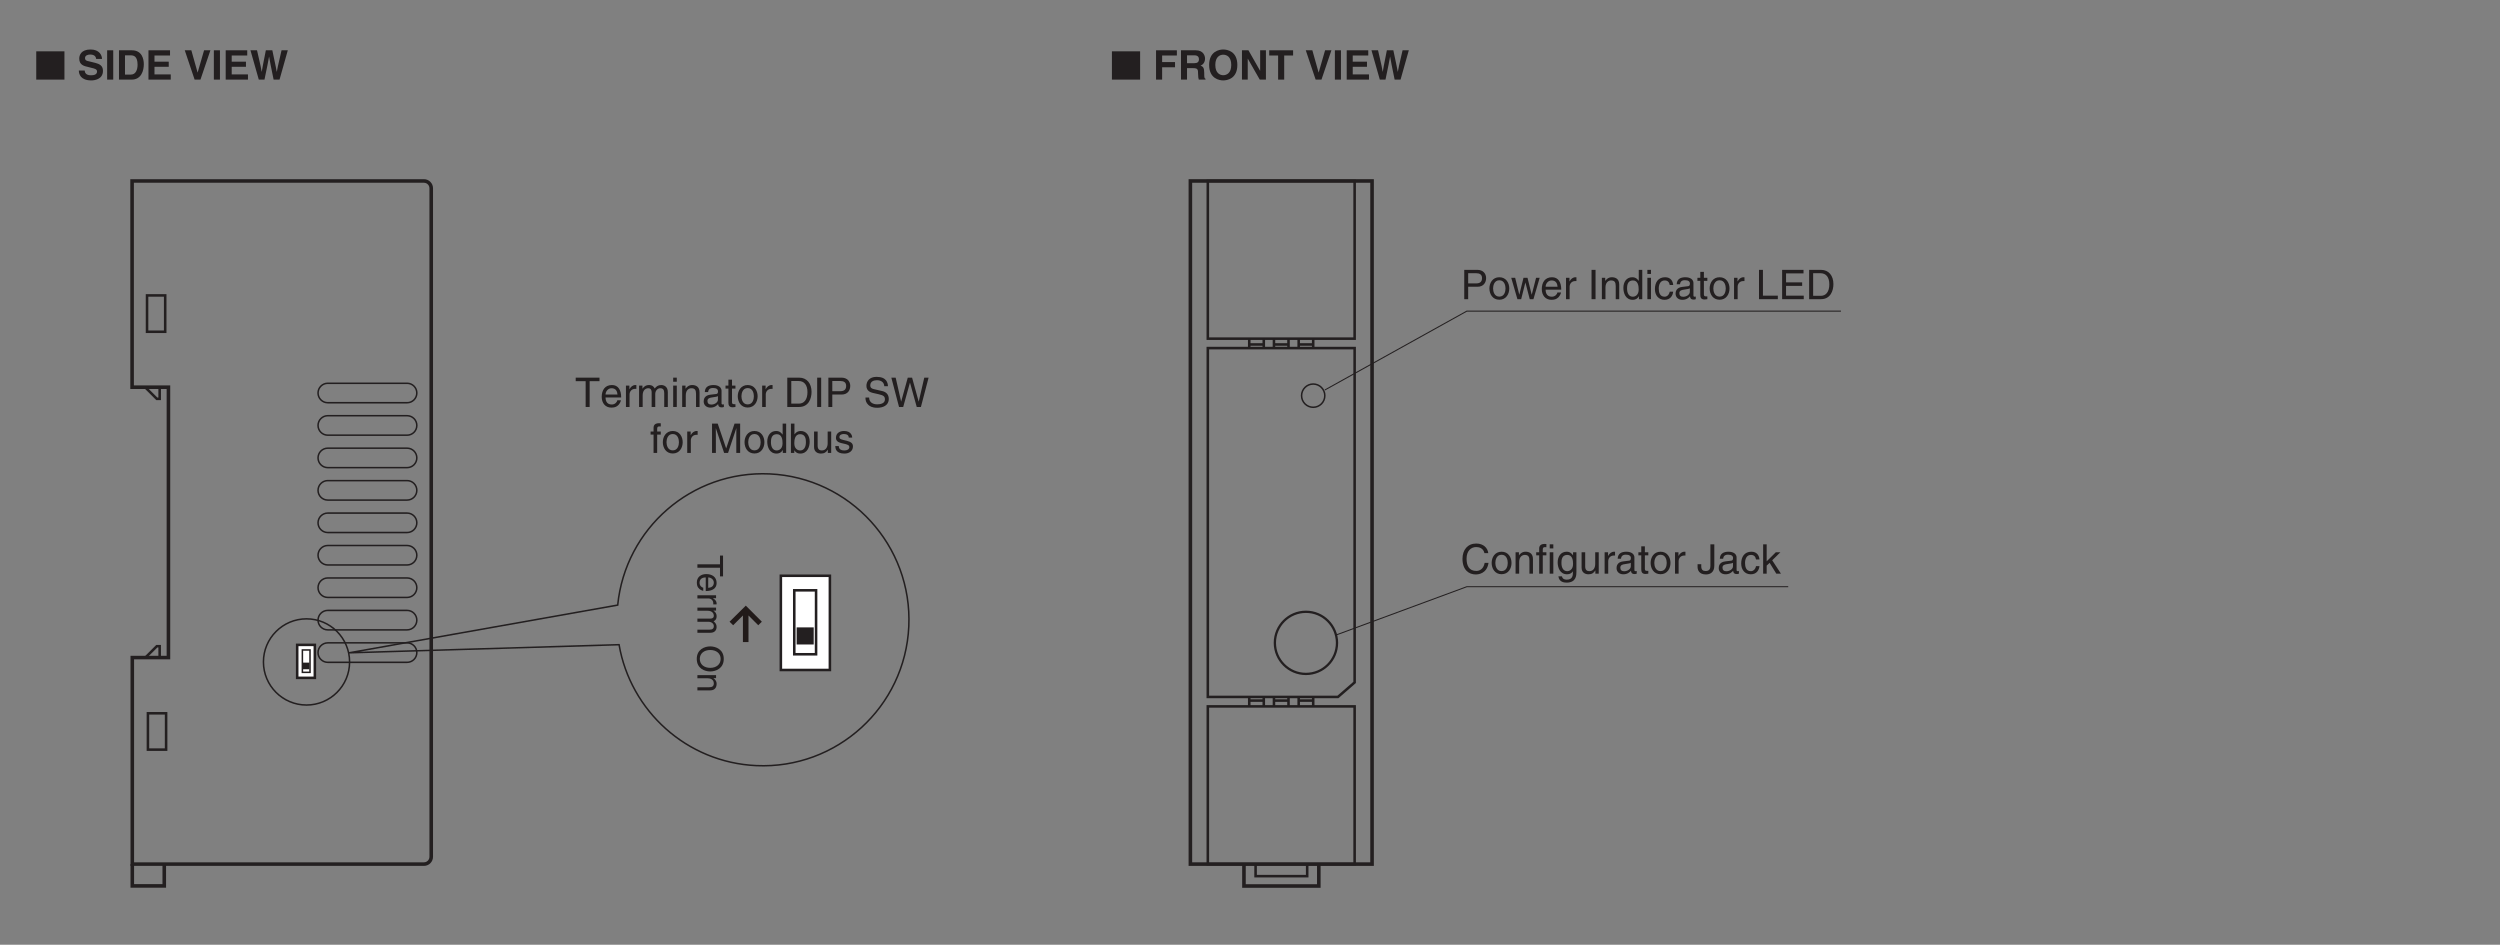 <?xml version="1.0" encoding="UTF-8"?>
<svg xmlns="http://www.w3.org/2000/svg" xmlns:xlink="http://www.w3.org/1999/xlink" width="487.56pt" height="184.25pt" viewBox="0 0 487.56 184.25" version="1.2">
<rect x="0" y="0" width="487.56" height="184.25" fill="#808080" stroke="none"/>
<defs>
<g>
<symbol overflow="visible" id="glyph0-0">
<path style="stroke:none;" d="M 0 0 L 3.984 0 L 3.984 -5.578 L 0 -5.578 Z M 1.984 -3.141 L 0.641 -5.172 L 3.344 -5.172 Z M 2.234 -2.781 L 3.578 -4.828 L 3.578 -0.75 Z M 0.641 -0.391 L 1.984 -2.438 L 3.344 -0.391 Z M 0.391 -4.828 L 1.75 -2.781 L 0.391 -0.75 Z M 0.391 -4.828 "/>
</symbol>
<symbol overflow="visible" id="glyph0-1">
<path style="stroke:none;" d="M 5.781 0 L 5.781 -5.516 L 0.281 -5.516 L 0.281 0 Z M 5.781 0 "/>
</symbol>
<symbol overflow="visible" id="glyph1-0">
<path style="stroke:none;" d="M 0 0 L 3.984 0 L 3.984 -5.578 L 0 -5.578 Z M 1.984 -3.141 L 0.641 -5.172 L 3.344 -5.172 Z M 2.234 -2.781 L 3.578 -4.828 L 3.578 -0.75 Z M 0.641 -0.391 L 1.984 -2.438 L 3.344 -0.391 Z M 0.391 -4.828 L 1.75 -2.781 L 0.391 -0.75 Z M 0.391 -4.828 "/>
</symbol>
<symbol overflow="visible" id="glyph1-1">
<path style="stroke:none;" d=""/>
</symbol>
<symbol overflow="visible" id="glyph1-2">
<path style="stroke:none;" d="M 1.797 -2.406 L 4.312 -2.406 L 4.312 -3.422 L 1.797 -3.422 L 1.797 -4.703 L 4.672 -4.703 L 4.672 -5.719 L 0.609 -5.719 L 0.609 0 L 1.797 0 Z M 1.797 -2.406 "/>
</symbol>
<symbol overflow="visible" id="glyph1-3">
<path style="stroke:none;" d="M 0.609 0 L 1.781 0 L 1.781 -2.234 L 3.016 -2.234 C 3.891 -2.234 3.938 -1.938 3.938 -1.156 C 3.938 -0.562 4 -0.266 4.078 0 L 5.391 0 L 5.391 -0.156 C 5.141 -0.25 5.141 -0.453 5.141 -1.297 C 5.141 -2.359 4.891 -2.531 4.422 -2.734 C 4.984 -2.938 5.297 -3.469 5.297 -4.109 C 5.297 -4.594 5.016 -5.719 3.5 -5.719 L 0.609 -5.719 Z M 1.781 -3.203 L 1.781 -4.734 L 3.266 -4.734 C 3.969 -4.734 4.109 -4.281 4.109 -3.984 C 4.109 -3.422 3.797 -3.203 3.172 -3.203 Z M 1.781 -3.203 "/>
</symbol>
<symbol overflow="visible" id="glyph1-4">
<path style="stroke:none;" d="M 0.344 -2.859 C 0.344 -0.172 2.344 0.156 3.094 0.156 C 3.859 0.156 5.844 -0.172 5.844 -2.859 C 5.844 -5.547 3.859 -5.875 3.094 -5.875 C 2.344 -5.875 0.344 -5.547 0.344 -2.859 Z M 1.547 -2.859 C 1.547 -4.469 2.453 -4.859 3.094 -4.859 C 3.75 -4.859 4.656 -4.469 4.656 -2.859 C 4.656 -1.266 3.75 -0.859 3.094 -0.859 C 2.453 -0.859 1.547 -1.266 1.547 -2.859 Z M 1.547 -2.859 "/>
</symbol>
<symbol overflow="visible" id="glyph1-5">
<path style="stroke:none;" d="M 4.094 -1.734 L 4.078 -1.734 L 1.812 -5.719 L 0.547 -5.719 L 0.547 0 L 1.672 0 L 1.672 -4.078 L 1.688 -4.078 L 4.016 0 L 5.219 0 L 5.219 -5.719 L 4.094 -5.719 Z M 4.094 -1.734 "/>
</symbol>
<symbol overflow="visible" id="glyph1-6">
<path style="stroke:none;" d="M 3.031 -4.703 L 4.766 -4.703 L 4.766 -5.719 L 0.109 -5.719 L 0.109 -4.703 L 1.844 -4.703 L 1.844 0 L 3.031 0 Z M 3.031 -4.703 "/>
</symbol>
<symbol overflow="visible" id="glyph1-7">
<path style="stroke:none;" d="M 2.672 -1.391 L 2.656 -1.391 L 1.438 -5.719 L 0.156 -5.719 L 2.078 0 L 3.219 0 L 5.156 -5.719 L 3.922 -5.719 Z M 2.672 -1.391 "/>
</symbol>
<symbol overflow="visible" id="glyph1-8">
<path style="stroke:none;" d="M 1.703 -5.719 L 0.516 -5.719 L 0.516 0 L 1.703 0 Z M 1.703 -5.719 "/>
</symbol>
<symbol overflow="visible" id="glyph1-9">
<path style="stroke:none;" d="M 4.812 -5.719 L 0.609 -5.719 L 0.609 0 L 4.953 0 L 4.953 -1.016 L 1.781 -1.016 L 1.781 -2.5 L 4.562 -2.5 L 4.562 -3.5 L 1.781 -3.5 L 1.781 -4.703 L 4.812 -4.703 Z M 4.812 -5.719 "/>
</symbol>
<symbol overflow="visible" id="glyph1-10">
<path style="stroke:none;" d="M 1.75 0 L 2.859 0 C 3.469 -2.953 3.562 -3.359 3.75 -4.469 L 3.766 -4.469 C 3.953 -3.359 4.062 -2.812 4.641 0 L 5.797 0 L 7.406 -5.719 L 6.188 -5.719 C 5.453 -2.578 5.359 -2.078 5.266 -1.531 L 5.25 -1.531 C 5.109 -2.281 5.062 -2.578 4.391 -5.719 L 3.125 -5.719 C 2.516 -2.719 2.438 -2.141 2.328 -1.531 L 2.312 -1.531 C 2.203 -2.188 2.141 -2.594 1.406 -5.719 L 0.125 -5.719 Z M 1.75 0 "/>
</symbol>
<symbol overflow="visible" id="glyph1-11">
<path style="stroke:none;" d="M 0.312 -1.766 C 0.312 -1.047 0.672 0.156 2.75 0.156 C 3.266 0.156 5.016 0 5.016 -1.719 C 5.016 -2.75 4.297 -3.062 3.516 -3.266 L 2.125 -3.609 C 1.875 -3.656 1.516 -3.75 1.516 -4.203 C 1.516 -4.719 2.062 -4.891 2.516 -4.891 C 3.547 -4.891 3.656 -4.281 3.688 -4.031 L 4.828 -4.031 C 4.828 -4.719 4.344 -5.875 2.594 -5.875 C 0.734 -5.875 0.391 -4.75 0.391 -4.109 C 0.391 -2.859 1.297 -2.641 2.219 -2.438 L 2.828 -2.281 C 3.438 -2.141 3.859 -2.031 3.859 -1.578 C 3.859 -0.969 3.234 -0.844 2.672 -0.844 C 1.625 -0.844 1.469 -1.438 1.453 -1.766 Z M 0.312 -1.766 "/>
</symbol>
<symbol overflow="visible" id="glyph1-12">
<path style="stroke:none;" d="M 0.609 0 L 3.078 0 C 4.969 0 5.453 -1.766 5.453 -3 C 5.453 -4.078 5.062 -5.719 3.125 -5.719 L 0.609 -5.719 Z M 1.781 -4.734 L 2.922 -4.734 C 3.438 -4.734 4.234 -4.594 4.234 -2.906 C 4.234 -1.969 3.906 -0.984 2.938 -0.984 L 1.781 -0.984 Z M 1.781 -4.734 "/>
</symbol>
<symbol overflow="visible" id="glyph2-0">
<path style="stroke:none;" d="M 0 0 L 3.984 0 L 3.984 -5.578 L 0 -5.578 Z M 1.984 -3.141 L 0.641 -5.172 L 3.344 -5.172 Z M 2.234 -2.781 L 3.578 -4.828 L 3.578 -0.75 Z M 0.641 -0.391 L 1.984 -2.438 L 3.344 -0.391 Z M 0.391 -4.828 L 1.75 -2.781 L 0.391 -0.75 Z M 0.391 -4.828 "/>
</symbol>
<symbol overflow="visible" id="glyph2-1">
<path style="stroke:none;" d="M 0.109 -5.031 L 2.047 -5.031 L 2.047 0 L 2.828 0 L 2.828 -5.031 L 4.75 -5.031 L 4.75 -5.719 L 0.109 -5.719 Z M 0.109 -5.031 "/>
</symbol>
<symbol overflow="visible" id="glyph2-2">
<path style="stroke:none;" d="M 3.359 -1.312 C 3.328 -1 2.938 -0.484 2.281 -0.484 C 1.469 -0.484 1.062 -0.984 1.062 -1.859 L 4.109 -1.859 C 4.109 -3.328 3.516 -4.281 2.312 -4.281 C 0.938 -4.281 0.312 -3.266 0.312 -1.969 C 0.312 -0.766 1.016 0.125 2.188 0.125 C 2.859 0.125 3.125 -0.047 3.312 -0.172 C 3.844 -0.516 4.031 -1.109 4.062 -1.312 Z M 1.062 -2.422 C 1.062 -3.062 1.578 -3.656 2.219 -3.656 C 3.078 -3.656 3.344 -3.062 3.391 -2.422 Z M 1.062 -2.422 "/>
</symbol>
<symbol overflow="visible" id="glyph2-3">
<path style="stroke:none;" d="M 1.312 -2.422 C 1.312 -3.031 1.734 -3.531 2.375 -3.531 L 2.641 -3.531 L 2.641 -4.266 C 2.594 -4.281 2.547 -4.281 2.469 -4.281 C 1.938 -4.281 1.562 -3.953 1.297 -3.469 L 1.281 -3.469 L 1.281 -4.172 L 0.609 -4.172 L 0.609 0 L 1.312 0 Z M 1.312 -2.422 "/>
</symbol>
<symbol overflow="visible" id="glyph2-4">
<path style="stroke:none;" d="M 0.516 0 L 1.219 0 L 1.219 -2.266 C 1.219 -3.406 1.922 -3.656 2.312 -3.656 C 2.844 -3.656 2.969 -3.234 2.969 -2.891 L 2.969 0 L 3.672 0 L 3.672 -2.547 C 3.672 -3.094 4.062 -3.656 4.656 -3.656 C 5.25 -3.656 5.422 -3.266 5.422 -2.688 L 5.422 0 L 6.125 0 L 6.125 -2.891 C 6.125 -4.062 5.281 -4.281 4.844 -4.281 C 4.188 -4.281 3.906 -4 3.562 -3.609 C 3.438 -3.828 3.203 -4.281 2.453 -4.281 C 1.703 -4.281 1.344 -3.797 1.188 -3.578 L 1.172 -3.578 L 1.172 -4.172 L 0.516 -4.172 Z M 0.516 0 "/>
</symbol>
<symbol overflow="visible" id="glyph2-5">
<path style="stroke:none;" d="M 1.234 -4.172 L 0.531 -4.172 L 0.531 0 L 1.234 0 Z M 1.234 -4.922 L 1.234 -5.719 L 0.531 -5.719 L 0.531 -4.922 Z M 1.234 -4.922 "/>
</symbol>
<symbol overflow="visible" id="glyph2-6">
<path style="stroke:none;" d="M 3.906 -2.844 C 3.906 -4.031 3.094 -4.281 2.453 -4.281 C 1.734 -4.281 1.344 -3.797 1.188 -3.578 L 1.172 -3.578 L 1.172 -4.172 L 0.516 -4.172 L 0.516 0 L 1.219 0 L 1.219 -2.266 C 1.219 -3.406 1.922 -3.656 2.312 -3.656 C 3 -3.656 3.219 -3.297 3.219 -2.562 L 3.219 0 L 3.906 0 Z M 3.906 -2.844 "/>
</symbol>
<symbol overflow="visible" id="glyph2-7">
<path style="stroke:none;" d="M 1.141 -2.906 C 1.188 -3.219 1.297 -3.703 2.094 -3.703 C 2.75 -3.703 3.078 -3.469 3.078 -3.031 C 3.078 -2.609 2.875 -2.547 2.703 -2.531 L 1.547 -2.391 C 0.391 -2.25 0.281 -1.438 0.281 -1.078 C 0.281 -0.359 0.828 0.125 1.594 0.125 C 2.406 0.125 2.828 -0.266 3.094 -0.562 C 3.125 -0.234 3.219 0.078 3.844 0.078 C 4 0.078 4.109 0.031 4.219 0 L 4.219 -0.516 C 4.141 -0.5 4.062 -0.484 4 -0.484 C 3.844 -0.484 3.766 -0.547 3.766 -0.719 L 3.766 -3.125 C 3.766 -4.188 2.547 -4.281 2.219 -4.281 C 1.188 -4.281 0.531 -3.891 0.5 -2.906 Z M 3.062 -1.438 C 3.062 -0.891 2.422 -0.469 1.766 -0.469 C 1.25 -0.469 1.016 -0.734 1.016 -1.188 C 1.016 -1.719 1.562 -1.812 1.906 -1.859 C 2.766 -1.969 2.953 -2.047 3.062 -2.125 Z M 3.062 -1.438 "/>
</symbol>
<symbol overflow="visible" id="glyph2-8">
<path style="stroke:none;" d="M 2.047 -3.578 L 2.047 -4.172 L 1.375 -4.172 L 1.375 -5.328 L 0.672 -5.328 L 0.672 -4.172 L 0.109 -4.172 L 0.109 -3.578 L 0.672 -3.578 L 0.672 -0.844 C 0.672 -0.328 0.828 0.062 1.516 0.062 C 1.594 0.062 1.797 0.031 2.047 0 L 2.047 -0.547 L 1.797 -0.547 C 1.656 -0.547 1.375 -0.547 1.375 -0.875 L 1.375 -3.578 Z M 2.047 -3.578 "/>
</symbol>
<symbol overflow="visible" id="glyph2-9">
<path style="stroke:none;" d="M 0.281 -2.094 C 0.281 -1.016 0.891 0.109 2.219 0.109 C 3.547 0.109 4.156 -1.016 4.156 -2.094 C 4.156 -3.156 3.547 -4.281 2.219 -4.281 C 0.891 -4.281 0.281 -3.156 0.281 -2.094 Z M 1 -2.094 C 1 -2.641 1.219 -3.688 2.219 -3.688 C 3.219 -3.688 3.422 -2.641 3.422 -2.094 C 3.422 -1.531 3.219 -0.5 2.219 -0.5 C 1.219 -0.5 1 -1.531 1 -2.094 Z M 1 -2.094 "/>
</symbol>
<symbol overflow="visible" id="glyph2-10">
<path style="stroke:none;" d=""/>
</symbol>
<symbol overflow="visible" id="glyph2-11">
<path style="stroke:none;" d="M 0.641 0 L 2.938 0 C 4.812 0 5.375 -1.656 5.375 -2.938 C 5.375 -4.594 4.453 -5.719 2.969 -5.719 L 0.641 -5.719 Z M 1.422 -5.062 L 2.859 -5.062 C 3.906 -5.062 4.578 -4.328 4.578 -2.891 C 4.578 -1.453 3.922 -0.656 2.922 -0.656 L 1.422 -0.656 Z M 1.422 -5.062 "/>
</symbol>
<symbol overflow="visible" id="glyph2-12">
<path style="stroke:none;" d="M 1.5 -5.719 L 0.719 -5.719 L 0.719 0 L 1.5 0 Z M 1.5 -5.719 "/>
</symbol>
<symbol overflow="visible" id="glyph2-13">
<path style="stroke:none;" d="M 1.453 -5.062 L 3.031 -5.062 C 3.672 -5.062 4.156 -4.828 4.156 -4.109 C 4.156 -3.328 3.688 -3.078 3 -3.078 L 1.453 -3.078 Z M 1.453 -2.422 L 3.266 -2.422 C 4.5 -2.422 4.953 -3.312 4.953 -4.109 C 4.953 -5.031 4.312 -5.719 3.266 -5.719 L 0.688 -5.719 L 0.688 0 L 1.453 0 Z M 1.453 -2.422 "/>
</symbol>
<symbol overflow="visible" id="glyph2-14">
<path style="stroke:none;" d="M 4.781 -4.047 C 4.75 -4.672 4.547 -5.875 2.547 -5.875 C 1.156 -5.875 0.578 -5 0.578 -4.109 C 0.578 -3.109 1.422 -2.844 1.797 -2.75 L 2.969 -2.484 C 3.906 -2.266 4.188 -2.078 4.188 -1.469 C 4.188 -0.656 3.25 -0.516 2.688 -0.516 C 1.953 -0.516 1.109 -0.812 1.109 -1.844 L 0.391 -1.844 C 0.391 -1.312 0.484 -0.844 0.969 -0.391 C 1.234 -0.172 1.641 0.156 2.703 0.156 C 3.688 0.156 4.938 -0.219 4.938 -1.578 C 4.938 -2.484 4.375 -2.938 3.641 -3.109 L 2.016 -3.484 C 1.672 -3.562 1.328 -3.719 1.328 -4.203 C 1.328 -5.078 2.156 -5.219 2.641 -5.219 C 3.281 -5.219 4.016 -4.938 4.062 -4.047 Z M 4.781 -4.047 "/>
</symbol>
<symbol overflow="visible" id="glyph2-15">
<path style="stroke:none;" d="M 3.75 -4.734 L 3.766 -4.734 L 5.078 0 L 5.891 0 L 7.391 -5.719 L 6.547 -5.719 L 5.469 -1.062 L 5.453 -1.062 L 4.172 -5.719 L 3.328 -5.719 L 2.047 -1.062 L 2.031 -1.062 L 0.969 -5.719 L 0.125 -5.719 L 1.625 0 L 2.438 0 Z M 3.75 -4.734 "/>
</symbol>
<symbol overflow="visible" id="glyph2-16">
<path style="stroke:none;" d="M 2.094 -3.578 L 2.094 -4.172 L 1.391 -4.172 L 1.391 -4.688 C 1.391 -5.016 1.5 -5.172 1.797 -5.172 C 1.891 -5.172 2 -5.156 2.094 -5.156 L 2.094 -5.781 C 1.969 -5.797 1.875 -5.797 1.766 -5.797 C 1.078 -5.797 0.688 -5.516 0.688 -4.891 L 0.688 -4.172 L 0.109 -4.172 L 0.109 -3.578 L 0.688 -3.578 L 0.688 0 L 1.391 0 L 1.391 -3.578 Z M 2.094 -3.578 "/>
</symbol>
<symbol overflow="visible" id="glyph2-17">
<path style="stroke:none;" d="M 6.062 0 L 6.062 -5.719 L 4.969 -5.719 L 3.344 -0.891 L 3.328 -0.891 L 1.688 -5.719 L 0.578 -5.719 L 0.578 0 L 1.328 0 L 1.328 -3.375 C 1.328 -3.547 1.312 -4.266 1.312 -4.797 L 1.328 -4.797 L 2.938 0 L 3.703 0 L 5.312 -4.812 L 5.328 -4.812 C 5.328 -4.266 5.312 -3.547 5.312 -3.375 L 5.312 0 Z M 6.062 0 "/>
</symbol>
<symbol overflow="visible" id="glyph2-18">
<path style="stroke:none;" d="M 3.969 -5.719 L 3.281 -5.719 L 3.281 -3.641 L 3.266 -3.578 C 3.094 -3.812 2.766 -4.281 2.016 -4.281 C 0.906 -4.281 0.281 -3.375 0.281 -2.203 C 0.281 -1.219 0.688 0.125 2.109 0.125 C 2.516 0.125 3 -0.016 3.297 -0.578 L 3.312 -0.578 L 3.312 0 L 3.969 0 Z M 1 -2.094 C 1 -2.625 1.062 -3.656 2.141 -3.656 C 3.156 -3.656 3.266 -2.562 3.266 -1.891 C 3.266 -0.781 2.578 -0.484 2.125 -0.484 C 1.359 -0.484 1 -1.172 1 -2.094 Z M 1 -2.094 "/>
</symbol>
<symbol overflow="visible" id="glyph2-19">
<path style="stroke:none;" d="M 1.125 0 L 1.125 -0.516 L 1.141 -0.516 C 1.281 -0.281 1.578 0.125 2.281 0.125 C 3.703 0.125 4.125 -1.219 4.125 -2.203 C 4.125 -3.375 3.484 -4.281 2.375 -4.281 C 1.891 -4.281 1.484 -4.078 1.172 -3.641 L 1.156 -3.641 L 1.156 -5.719 L 0.469 -5.719 L 0.469 0 Z M 3.391 -2.094 C 3.391 -1.172 3.031 -0.484 2.266 -0.484 C 1.828 -0.484 1.125 -0.781 1.125 -1.891 C 1.125 -2.562 1.25 -3.656 2.25 -3.656 C 3.344 -3.656 3.391 -2.625 3.391 -2.094 Z M 3.391 -2.094 "/>
</symbol>
<symbol overflow="visible" id="glyph2-20">
<path style="stroke:none;" d="M 3.891 0 L 3.891 -4.172 L 3.203 -4.172 L 3.203 -1.875 C 3.203 -1.266 2.938 -0.484 2.047 -0.484 C 1.594 -0.484 1.25 -0.719 1.25 -1.406 L 1.25 -4.172 L 0.547 -4.172 L 0.547 -1.172 C 0.547 -0.172 1.281 0.125 1.891 0.125 C 2.562 0.125 2.922 -0.141 3.219 -0.625 L 3.234 -0.609 L 3.234 0 Z M 3.891 0 "/>
</symbol>
<symbol overflow="visible" id="glyph2-21">
<path style="stroke:none;" d="M 3.562 -2.984 C 3.562 -3.188 3.453 -4.281 1.969 -4.281 C 1.141 -4.281 0.391 -3.875 0.391 -2.953 C 0.391 -2.375 0.766 -2.094 1.359 -1.938 L 2.172 -1.75 C 2.766 -1.594 3 -1.484 3 -1.141 C 3 -0.688 2.547 -0.484 2.047 -0.484 C 1.047 -0.484 0.953 -1.016 0.938 -1.344 L 0.25 -1.344 C 0.281 -0.844 0.391 0.125 2.047 0.125 C 2.984 0.125 3.703 -0.391 3.703 -1.266 C 3.703 -1.828 3.391 -2.141 2.531 -2.359 L 1.828 -2.531 C 1.281 -2.672 1.062 -2.75 1.062 -3.094 C 1.062 -3.609 1.688 -3.688 1.891 -3.688 C 2.781 -3.688 2.875 -3.25 2.891 -2.984 Z M 3.562 -2.984 "/>
</symbol>
<symbol overflow="visible" id="glyph2-22">
<path style="stroke:none;" d="M 2.859 -3.234 L 2.875 -3.234 L 3.719 0 L 4.438 0 L 5.656 -4.172 L 4.953 -4.172 L 4.109 -0.891 L 4.094 -0.891 L 3.281 -4.172 L 2.5 -4.172 L 1.688 -0.891 L 1.672 -0.891 L 0.875 -4.172 L 0.109 -4.172 L 1.312 0 L 2.047 0 Z M 2.859 -3.234 "/>
</symbol>
<symbol overflow="visible" id="glyph2-23">
<path style="stroke:none;" d="M 3.797 -2.766 C 3.75 -3.484 3.328 -4.281 2.234 -4.281 C 0.859 -4.281 0.234 -3.266 0.234 -1.969 C 0.234 -0.766 0.938 0.125 2.109 0.125 C 3.328 0.125 3.734 -0.812 3.797 -1.469 L 3.125 -1.469 C 3 -0.844 2.594 -0.484 2.125 -0.484 C 1.156 -0.484 0.984 -1.375 0.984 -2.094 C 0.984 -2.828 1.266 -3.656 2.141 -3.656 C 2.719 -3.656 3.031 -3.328 3.125 -2.766 Z M 3.797 -2.766 "/>
</symbol>
<symbol overflow="visible" id="glyph2-24">
<path style="stroke:none;" d="M 1.375 -5.719 L 0.609 -5.719 L 0.609 0 L 4.281 0 L 4.281 -0.688 L 1.375 -0.688 Z M 1.375 -5.719 "/>
</symbol>
<symbol overflow="visible" id="glyph2-25">
<path style="stroke:none;" d="M 4.906 -0.688 L 1.453 -0.688 L 1.453 -2.594 L 4.594 -2.594 L 4.594 -3.281 L 1.453 -3.281 L 1.453 -5.031 L 4.859 -5.031 L 4.859 -5.719 L 0.688 -5.719 L 0.688 0 L 4.906 0 Z M 4.906 -0.688 "/>
</symbol>
<symbol overflow="visible" id="glyph2-26">
<path style="stroke:none;" d="M 5.375 -4 C 5.266 -4.953 4.5 -5.875 3.016 -5.875 C 1.359 -5.875 0.344 -4.656 0.344 -2.891 C 0.344 -0.688 1.625 0.156 2.922 0.156 C 3.359 0.156 5.109 0.062 5.422 -2.109 L 4.672 -2.109 C 4.422 -0.766 3.547 -0.531 3.047 -0.531 C 1.625 -0.531 1.141 -1.562 1.141 -2.922 C 1.141 -4.422 1.984 -5.188 3.016 -5.188 C 3.562 -5.188 4.406 -5 4.625 -4 Z M 5.375 -4 "/>
</symbol>
<symbol overflow="visible" id="glyph2-27">
<path style="stroke:none;" d="M 1.047 -2.094 C 1.047 -2.625 1.094 -3.656 2.188 -3.656 C 3.203 -3.656 3.312 -2.562 3.312 -1.891 C 3.312 -0.781 2.609 -0.484 2.172 -0.484 C 1.406 -0.484 1.047 -1.172 1.047 -2.094 Z M 3.969 -4.172 L 3.312 -4.172 L 3.312 -3.578 L 3.297 -3.578 C 3.125 -3.812 2.812 -4.281 2.062 -4.281 C 0.953 -4.281 0.312 -3.375 0.312 -2.203 C 0.312 -1.219 0.734 0.125 2.156 0.125 C 2.703 0.125 3.078 -0.141 3.266 -0.438 L 3.266 -0.469 L 3.281 -0.469 L 3.281 -0.297 C 3.281 0.203 3.297 1.172 2.094 1.172 C 1.922 1.172 1.281 1.172 1.141 0.516 L 0.453 0.516 C 0.578 1.625 1.547 1.75 2.047 1.75 C 3.969 1.75 3.969 0.25 3.969 -0.344 Z M 3.969 -4.172 "/>
</symbol>
<symbol overflow="visible" id="glyph2-28">
<path style="stroke:none;" d="M 0.141 -1.844 L 0.141 -1.281 C 0.141 -0.734 0.438 0.156 1.766 0.156 C 2.531 0.156 3.406 -0.203 3.406 -1.547 L 3.406 -5.719 L 2.641 -5.719 L 2.641 -1.5 C 2.641 -0.938 2.438 -0.516 1.719 -0.516 C 1.188 -0.516 0.859 -0.75 0.859 -1.438 L 0.859 -1.844 Z M 0.141 -1.844 "/>
</symbol>
<symbol overflow="visible" id="glyph2-29">
<path style="stroke:none;" d="M 2.297 -2.609 L 3.891 -4.172 L 3 -4.172 L 1.219 -2.406 L 1.219 -5.719 L 0.531 -5.719 L 0.531 0 L 1.219 0 L 1.219 -1.578 L 1.797 -2.109 L 3.094 0 L 4 0 Z M 2.297 -2.609 "/>
</symbol>
<symbol overflow="visible" id="glyph3-0">
<path style="stroke:none;" d="M 0 0 L 0 3.484 L 4.875 3.484 L 4.875 0 Z M 2.75 1.734 L 4.531 0.562 L 4.531 2.922 Z M 2.438 1.953 L 4.219 3.141 L 0.656 3.141 Z M 0.344 0.562 L 2.125 1.734 L 0.344 2.922 Z M 4.219 0.344 L 2.438 1.531 L 0.656 0.344 Z M 4.219 0.344 "/>
</symbol>
<symbol overflow="visible" id="glyph3-1">
<path style="stroke:none;" d="M 4.406 0.094 L 4.406 1.797 L 0 1.797 L 0 2.469 L 4.406 2.469 L 4.406 4.156 L 5 4.156 L 5 0.094 Z M 4.406 0.094 "/>
</symbol>
<symbol overflow="visible" id="glyph3-2">
<path style="stroke:none;" d="M 1.141 2.938 C 0.875 2.906 0.422 2.578 0.422 2 C 0.422 1.297 0.859 0.938 1.625 0.938 L 1.625 3.594 C 2.906 3.594 3.75 3.078 3.75 2.031 C 3.75 0.828 2.844 0.281 1.719 0.281 C 0.672 0.281 -0.109 0.891 -0.109 1.906 C -0.109 2.5 0.031 2.734 0.141 2.906 C 0.453 3.359 0.969 3.531 1.141 3.547 Z M 2.109 0.938 C 2.672 0.938 3.203 1.375 3.203 1.938 C 3.203 2.688 2.672 2.922 2.109 2.969 Z M 2.109 0.938 "/>
</symbol>
<symbol overflow="visible" id="glyph3-3">
<path style="stroke:none;" d="M 2.125 1.156 C 2.641 1.156 3.094 1.516 3.094 2.078 L 3.094 2.312 L 3.734 2.312 C 3.75 2.266 3.75 2.234 3.75 2.156 C 3.75 1.688 3.469 1.375 3.031 1.125 L 3.031 1.109 L 3.641 1.109 L 3.641 0.531 L 0 0.531 L 0 1.156 Z M 2.125 1.156 "/>
</symbol>
<symbol overflow="visible" id="glyph3-4">
<path style="stroke:none;" d="M 0 0.453 L 0 1.062 L 1.984 1.062 C 2.969 1.062 3.203 1.672 3.203 2.031 C 3.203 2.484 2.828 2.594 2.516 2.594 L 0 2.594 L 0 3.219 L 2.219 3.219 C 2.703 3.219 3.203 3.547 3.203 4.062 C 3.203 4.594 2.859 4.75 2.359 4.75 L 0 4.75 L 0 5.359 L 2.516 5.359 C 3.547 5.359 3.75 4.625 3.75 4.234 C 3.75 3.672 3.5 3.422 3.156 3.109 C 3.359 3.016 3.75 2.797 3.75 2.141 C 3.75 1.484 3.328 1.172 3.125 1.047 L 3.125 1.031 L 3.641 1.031 L 3.641 0.453 Z M 0 0.453 "/>
</symbol>
<symbol overflow="visible" id="glyph3-5">
<path style="stroke:none;" d=""/>
</symbol>
<symbol overflow="visible" id="glyph3-6">
<path style="stroke:none;" d="M 2.5 4.453 C 1.328 4.453 0.469 3.797 0.469 2.703 C 0.469 1.625 1.328 0.969 2.5 0.969 C 3.672 0.969 4.531 1.625 4.531 2.703 C 4.531 3.797 3.672 4.453 2.5 4.453 Z M 2.5 5.156 C 3.578 5.156 5.141 4.578 5.141 2.703 C 5.141 0.844 3.578 0.266 2.5 0.266 C 1.422 0.266 -0.125 0.844 -0.125 2.703 C -0.125 4.578 1.422 5.156 2.5 5.156 Z M 2.5 5.156 "/>
</symbol>
<symbol overflow="visible" id="glyph3-7">
<path style="stroke:none;" d="M 2.484 3.422 C 3.516 3.422 3.75 2.703 3.75 2.141 C 3.75 1.516 3.328 1.172 3.125 1.047 L 3.125 1.031 L 3.641 1.031 L 3.641 0.453 L 0 0.453 L 0 1.062 L 1.984 1.062 C 2.969 1.062 3.203 1.672 3.203 2.031 C 3.203 2.625 2.875 2.812 2.25 2.812 L 0 2.812 L 0 3.422 Z M 2.484 3.422 "/>
</symbol>
</g>
</defs>
<g id="surface1">
<path style=" stroke:none;fill-rule:nonzero;fill:rgb(13.225%,10.521%,9.966%);fill-opacity:1;" d="M 145.973 125.223 L 144.887 125.223 L 144.887 120.035 L 142.98 121.941 L 142.281 121.246 L 145.449 118.113 L 148.578 121.246 L 147.879 121.941 L 145.973 120.035 L 145.973 125.223 "/>
<path style="fill:none;stroke-width:5;stroke-linecap:butt;stroke-linejoin:miter;stroke:rgb(13.73%,12.16%,12.549%);stroke-opacity:1;stroke-miterlimit:4;" d="M 303.696 1079.877 L 303.696 1057.207 L 298.126 1057.207 L 275.378 1079.877 " transform="matrix(0.1,0,0,-0.1,0.769,183.503)"/>
<path style="fill:none;stroke-width:5;stroke-linecap:butt;stroke-linejoin:miter;stroke:rgb(13.73%,12.16%,12.549%);stroke-opacity:1;stroke-miterlimit:4;" d="M 303.696 552.112 L 303.696 574.782 L 298.126 574.782 L 275.378 552.112 " transform="matrix(0.1,0,0,-0.1,0.769,183.503)"/>
<path style="fill:none;stroke-width:5;stroke-linecap:butt;stroke-linejoin:miter;stroke:rgb(13.73%,12.16%,12.549%);stroke-opacity:1;stroke-miterlimit:4;" d="M 2634.159 504.145 L 2601.566 475.827 L 2347.842 475.827 L 2347.842 1156.124 L 2634.159 1156.124 Z M 2634.159 504.145 " transform="matrix(0.1,0,0,-0.1,0.769,183.503)"/>
<path style="fill:none;stroke-width:5;stroke-linecap:butt;stroke-linejoin:miter;stroke:rgb(13.73%,12.16%,12.549%);stroke-opacity:1;stroke-miterlimit:4;" d="M 2505.199 1174.558 L 2505.199 1156.124 " transform="matrix(0.1,0,0,-0.1,0.769,183.503)"/>
<path style="fill:none;stroke-width:5;stroke-linecap:butt;stroke-linejoin:miter;stroke:rgb(13.73%,12.16%,12.549%);stroke-opacity:1;stroke-miterlimit:4;" d="M 2525.045 1174.558 L 2525.045 1156.124 " transform="matrix(0.1,0,0,-0.1,0.769,183.503)"/>
<path style="fill:none;stroke-width:5;stroke-linecap:butt;stroke-linejoin:miter;stroke:rgb(13.73%,12.16%,12.549%);stroke-opacity:1;stroke-miterlimit:4;" d="M 2553.363 1174.558 L 2553.363 1156.124 " transform="matrix(0.1,0,0,-0.1,0.769,183.503)"/>
<path style="fill:none;stroke-width:5;stroke-linecap:butt;stroke-linejoin:miter;stroke:rgb(13.73%,12.16%,12.549%);stroke-opacity:1;stroke-miterlimit:4;" d="M 2476.842 1174.558 L 2476.842 1156.124 " transform="matrix(0.1,0,0,-0.1,0.769,183.503)"/>
<path style="fill:none;stroke-width:5;stroke-linecap:butt;stroke-linejoin:miter;stroke:rgb(13.73%,12.16%,12.549%);stroke-opacity:1;stroke-miterlimit:4;" d="M 2456.995 1174.558 L 2456.995 1156.124 " transform="matrix(0.1,0,0,-0.1,0.769,183.503)"/>
<path style="fill:none;stroke-width:5;stroke-linecap:butt;stroke-linejoin:miter;stroke:rgb(13.73%,12.16%,12.549%);stroke-opacity:1;stroke-miterlimit:4;" d="M 2428.638 1174.558 L 2428.638 1156.124 " transform="matrix(0.1,0,0,-0.1,0.769,183.503)"/>
<path style="fill:none;stroke-width:5;stroke-linecap:butt;stroke-linejoin:miter;stroke:rgb(13.73%,12.16%,12.549%);stroke-opacity:1;stroke-miterlimit:4;" d="M 2428.638 1163.223 L 2456.995 1163.223 " transform="matrix(0.1,0,0,-0.1,0.769,183.503)"/>
<path style="fill:none;stroke-width:5;stroke-linecap:butt;stroke-linejoin:miter;stroke:rgb(13.73%,12.16%,12.549%);stroke-opacity:1;stroke-miterlimit:4;" d="M 2476.842 1163.223 L 2505.199 1163.223 " transform="matrix(0.1,0,0,-0.1,0.769,183.503)"/>
<path style="fill:none;stroke-width:5;stroke-linecap:butt;stroke-linejoin:miter;stroke:rgb(13.73%,12.16%,12.549%);stroke-opacity:1;stroke-miterlimit:4;" d="M 2525.045 1163.223 L 2553.363 1163.223 " transform="matrix(0.1,0,0,-0.1,0.769,183.503)"/>
<path style="fill:none;stroke-width:5;stroke-linecap:butt;stroke-linejoin:miter;stroke:rgb(13.73%,12.16%,12.549%);stroke-opacity:1;stroke-miterlimit:4;" d="M 2505.199 457.393 L 2505.199 475.827 " transform="matrix(0.1,0,0,-0.1,0.769,183.503)"/>
<path style="fill:none;stroke-width:5;stroke-linecap:butt;stroke-linejoin:miter;stroke:rgb(13.73%,12.16%,12.549%);stroke-opacity:1;stroke-miterlimit:4;" d="M 2525.045 457.393 L 2525.045 475.827 " transform="matrix(0.1,0,0,-0.1,0.769,183.503)"/>
<path style="fill:none;stroke-width:5;stroke-linecap:butt;stroke-linejoin:miter;stroke:rgb(13.73%,12.16%,12.549%);stroke-opacity:1;stroke-miterlimit:4;" d="M 2553.363 457.393 L 2553.363 475.827 " transform="matrix(0.1,0,0,-0.1,0.769,183.503)"/>
<path style="fill:none;stroke-width:5;stroke-linecap:butt;stroke-linejoin:miter;stroke:rgb(13.73%,12.16%,12.549%);stroke-opacity:1;stroke-miterlimit:4;" d="M 2476.842 457.393 L 2476.842 475.827 " transform="matrix(0.1,0,0,-0.1,0.769,183.503)"/>
<path style="fill:none;stroke-width:5;stroke-linecap:butt;stroke-linejoin:miter;stroke:rgb(13.73%,12.16%,12.549%);stroke-opacity:1;stroke-miterlimit:4;" d="M 2456.995 457.393 L 2456.995 475.827 " transform="matrix(0.1,0,0,-0.1,0.769,183.503)"/>
<path style="fill:none;stroke-width:5;stroke-linecap:butt;stroke-linejoin:miter;stroke:rgb(13.73%,12.16%,12.549%);stroke-opacity:1;stroke-miterlimit:4;" d="M 2428.638 457.393 L 2428.638 475.827 " transform="matrix(0.1,0,0,-0.1,0.769,183.503)"/>
<path style="fill:none;stroke-width:5;stroke-linecap:butt;stroke-linejoin:miter;stroke:rgb(13.73%,12.16%,12.549%);stroke-opacity:1;stroke-miterlimit:4;" d="M 2428.638 468.728 L 2456.995 468.728 " transform="matrix(0.1,0,0,-0.1,0.769,183.503)"/>
<path style="fill:none;stroke-width:5;stroke-linecap:butt;stroke-linejoin:miter;stroke:rgb(13.73%,12.16%,12.549%);stroke-opacity:1;stroke-miterlimit:4;" d="M 2476.842 468.728 L 2505.199 468.728 " transform="matrix(0.1,0,0,-0.1,0.769,183.503)"/>
<path style="fill:none;stroke-width:5;stroke-linecap:butt;stroke-linejoin:miter;stroke:rgb(13.73%,12.16%,12.549%);stroke-opacity:1;stroke-miterlimit:4;" d="M 2525.045 468.728 L 2553.363 468.728 " transform="matrix(0.1,0,0,-0.1,0.769,183.503)"/>
<path style="fill:none;stroke-width:7;stroke-linecap:butt;stroke-linejoin:miter;stroke:rgb(13.73%,12.16%,12.549%);stroke-opacity:1;stroke-miterlimit:4;" d="M 833.304 164.016 C 833.304 156.211 826.91 149.817 819.145 149.817 L 250.315 149.817 L 250.315 552.622 L 320.796 552.622 L 320.796 1079.877 L 249.923 1079.877 L 249.923 1482.094 L 819.145 1482.094 C 826.91 1482.094 833.304 1475.74 833.304 1467.935 Z M 833.304 164.016 " transform="matrix(0.1,0,0,-0.1,0.769,183.503)"/>
<path style="fill:none;stroke-width:5;stroke-linecap:butt;stroke-linejoin:miter;stroke:rgb(13.73%,12.16%,12.549%);stroke-opacity:1;stroke-miterlimit:4;" d="M 280.79 373.066 L 316.246 373.066 L 316.246 443.94 L 280.79 443.94 Z M 280.79 373.066 " transform="matrix(0.1,0,0,-0.1,0.769,183.503)"/>
<path style="fill:none;stroke-width:5;stroke-linecap:butt;stroke-linejoin:miter;stroke:rgb(13.73%,12.16%,12.549%);stroke-opacity:1;stroke-miterlimit:4;" d="M 279.064 1188.011 L 314.481 1188.011 L 314.481 1258.884 L 279.064 1258.884 Z M 279.064 1188.011 " transform="matrix(0.1,0,0,-0.1,0.769,183.503)"/>
<path style="fill:none;stroke-width:5;stroke-linecap:butt;stroke-linejoin:miter;stroke:rgb(13.73%,12.16%,12.549%);stroke-opacity:1;stroke-miterlimit:4;" d="M 2347.842 1174.558 L 2634.159 1174.558 L 2634.159 1482.094 L 2347.842 1482.094 Z M 2347.842 1174.558 " transform="matrix(0.1,0,0,-0.1,0.769,183.503)"/>
<path style="fill:none;stroke-width:5;stroke-linecap:butt;stroke-linejoin:miter;stroke:rgb(13.73%,12.16%,12.549%);stroke-opacity:1;stroke-miterlimit:4;" d="M 2347.842 149.817 L 2634.159 149.817 L 2634.159 457.393 L 2347.842 457.393 Z M 2347.842 149.817 " transform="matrix(0.1,0,0,-0.1,0.769,183.503)"/>
<path style="fill:none;stroke-width:7;stroke-linecap:butt;stroke-linejoin:miter;stroke:rgb(13.73%,12.16%,12.549%);stroke-opacity:1;stroke-miterlimit:4;" d="M 2313.837 149.817 L 2668.164 149.817 L 2668.164 1482.094 L 2313.837 1482.094 Z M 2313.837 149.817 " transform="matrix(0.1,0,0,-0.1,0.769,183.503)"/>
<path style="fill:none;stroke-width:7;stroke-linecap:butt;stroke-linejoin:miter;stroke:rgb(13.73%,12.16%,12.549%);stroke-opacity:1;stroke-miterlimit:4;" d="M 312.677 149.817 L 312.677 107.301 L 250.315 107.301 L 250.315 149.817 " transform="matrix(0.1,0,0,-0.1,0.769,183.503)"/>
<path style="fill:none;stroke-width:7;stroke-linecap:butt;stroke-linejoin:miter;stroke:rgb(13.73%,12.16%,12.549%);stroke-opacity:1;stroke-miterlimit:4;" d="M 2418.323 149.817 L 2418.323 107.105 L 2564.306 107.105 L 2564.306 149.817 " transform="matrix(0.1,0,0,-0.1,0.769,183.503)"/>
<path style="fill:none;stroke-width:5;stroke-linecap:butt;stroke-linejoin:miter;stroke:rgb(13.73%,12.16%,12.549%);stroke-opacity:1;stroke-miterlimit:4;" d="M 2440.993 149.817 L 2440.993 126.324 L 2541.635 126.324 L 2541.635 149.817 " transform="matrix(0.1,0,0,-0.1,0.769,183.503)"/>
<path style="fill:none;stroke-width:3;stroke-linecap:butt;stroke-linejoin:miter;stroke:rgb(13.73%,12.16%,12.549%);stroke-opacity:1;stroke-miterlimit:4;" d="M 786.238 1049.598 C 796.749 1049.598 805.221 1058.109 805.221 1068.581 C 805.221 1079.053 796.749 1087.564 786.238 1087.564 L 631.548 1087.564 C 621.076 1087.564 612.565 1079.053 612.565 1068.581 C 612.565 1058.109 621.076 1049.598 631.548 1049.598 Z M 786.238 1049.598 " transform="matrix(0.1,0,0,-0.1,0.769,183.503)"/>
<path style="fill:none;stroke-width:3;stroke-linecap:butt;stroke-linejoin:miter;stroke:rgb(13.73%,12.16%,12.549%);stroke-opacity:1;stroke-miterlimit:4;" d="M 786.238 986.334 C 796.749 986.334 805.221 994.806 805.221 1005.317 C 805.221 1015.789 796.749 1024.3 786.238 1024.3 L 631.548 1024.3 C 621.076 1024.3 612.565 1015.789 612.565 1005.317 C 612.565 994.806 621.076 986.334 631.548 986.334 Z M 786.238 986.334 " transform="matrix(0.1,0,0,-0.1,0.769,183.503)"/>
<path style="fill:none;stroke-width:3;stroke-linecap:butt;stroke-linejoin:miter;stroke:rgb(13.73%,12.16%,12.549%);stroke-opacity:1;stroke-miterlimit:4;" d="M 786.238 923.03 C 796.749 923.03 805.221 931.541 805.221 942.013 C 805.221 952.486 796.749 960.997 786.238 960.997 L 631.548 960.997 C 621.076 960.997 612.565 952.486 612.565 942.013 C 612.565 931.541 621.076 923.03 631.548 923.03 Z M 786.238 923.03 " transform="matrix(0.1,0,0,-0.1,0.769,183.503)"/>
<path style="fill:none;stroke-width:3;stroke-linecap:butt;stroke-linejoin:miter;stroke:rgb(13.73%,12.16%,12.549%);stroke-opacity:1;stroke-miterlimit:4;" d="M 786.238 859.766 C 796.749 859.766 805.221 868.238 805.221 878.749 C 805.221 889.221 796.749 897.732 786.238 897.732 L 631.548 897.732 C 621.076 897.732 612.565 889.221 612.565 878.749 C 612.565 868.238 621.076 859.766 631.548 859.766 Z M 786.238 859.766 " transform="matrix(0.1,0,0,-0.1,0.769,183.503)"/>
<path style="fill:none;stroke-width:3;stroke-linecap:butt;stroke-linejoin:miter;stroke:rgb(13.73%,12.16%,12.549%);stroke-opacity:1;stroke-miterlimit:4;" d="M 786.238 796.462 C 796.749 796.462 805.221 804.973 805.221 815.446 C 805.221 825.918 796.749 834.429 786.238 834.429 L 631.548 834.429 C 621.076 834.429 612.565 825.918 612.565 815.446 C 612.565 804.973 621.076 796.462 631.548 796.462 Z M 786.238 796.462 " transform="matrix(0.1,0,0,-0.1,0.769,183.503)"/>
<path style="fill:none;stroke-width:3;stroke-linecap:butt;stroke-linejoin:miter;stroke:rgb(13.73%,12.16%,12.549%);stroke-opacity:1;stroke-miterlimit:4;" d="M 786.238 733.198 C 796.749 733.198 805.221 741.709 805.221 752.181 C 805.221 762.653 796.749 771.165 786.238 771.165 L 631.548 771.165 C 621.076 771.165 612.565 762.653 612.565 752.181 C 612.565 741.709 621.076 733.198 631.548 733.198 Z M 786.238 733.198 " transform="matrix(0.1,0,0,-0.1,0.769,183.503)"/>
<path style="fill:none;stroke-width:3;stroke-linecap:butt;stroke-linejoin:miter;stroke:rgb(13.73%,12.16%,12.549%);stroke-opacity:1;stroke-miterlimit:4;" d="M 786.238 669.895 C 796.749 669.895 805.221 678.406 805.221 688.878 C 805.221 699.389 796.749 707.861 786.238 707.861 L 631.548 707.861 C 621.076 707.861 612.565 699.389 612.565 688.878 C 612.565 678.406 621.076 669.895 631.548 669.895 Z M 786.238 669.895 " transform="matrix(0.1,0,0,-0.1,0.769,183.503)"/>
<path style="fill:none;stroke-width:3;stroke-linecap:butt;stroke-linejoin:miter;stroke:rgb(13.73%,12.16%,12.549%);stroke-opacity:1;stroke-miterlimit:4;" d="M 786.238 606.63 C 796.749 606.63 805.221 615.102 805.221 625.614 C 805.221 636.086 796.749 644.597 786.238 644.597 L 631.548 644.597 C 621.076 644.597 612.565 636.086 612.565 625.614 C 612.565 615.102 621.076 606.63 631.548 606.63 Z M 786.238 606.63 " transform="matrix(0.1,0,0,-0.1,0.769,183.503)"/>
<path style="fill:none;stroke-width:3;stroke-linecap:butt;stroke-linejoin:miter;stroke:rgb(13.73%,12.16%,12.549%);stroke-opacity:1;stroke-miterlimit:4;" d="M 786.238 543.327 C 796.749 543.327 805.221 551.838 805.221 562.31 C 805.221 572.821 796.749 581.293 786.238 581.293 L 631.548 581.293 C 621.076 581.293 612.565 572.821 612.565 562.31 C 612.565 551.838 621.076 543.327 631.548 543.327 Z M 786.238 543.327 " transform="matrix(0.1,0,0,-0.1,0.769,183.503)"/>
<g style="fill:rgb(13.73%,12.16%,12.549%);fill-opacity:1;">
  <use xlink:href="#glyph0-1" x="216.569" y="15.527"/>
</g>
<g style="fill:rgb(13.73%,12.16%,12.549%);fill-opacity:1;">
  <use xlink:href="#glyph1-1" x="222.632" y="15.527"/>
  <use xlink:href="#glyph1-2" x="224.847" y="15.527"/>
  <use xlink:href="#glyph1-3" x="229.715" y="15.527"/>
  <use xlink:href="#glyph1-4" x="235.468" y="15.527"/>
  <use xlink:href="#glyph1-5" x="241.666" y="15.527"/>
  <use xlink:href="#glyph1-6" x="247.419" y="15.527"/>
  <use xlink:href="#glyph1-1" x="252.287" y="15.527"/>
  <use xlink:href="#glyph1-7" x="254.502" y="15.527"/>
  <use xlink:href="#glyph1-8" x="259.817" y="15.527"/>
  <use xlink:href="#glyph1-9" x="262.032" y="15.527"/>
  <use xlink:href="#glyph1-10" x="267.346" y="15.527"/>
</g>
<path style="fill:none;stroke-width:3;stroke-linecap:butt;stroke-linejoin:miter;stroke:rgb(13.73%,12.16%,12.549%);stroke-opacity:1;stroke-miterlimit:4;" d="M 1196.965 654.99 C 1211.909 804.385 1341.379 917.696 1493.205 910.793 C 1650.288 903.616 1771.835 770.498 1764.697 613.376 C 1757.519 456.294 1624.401 334.747 1467.319 341.885 C 1331.26 348.082 1221.871 448.803 1199.632 577.724 L 673.005 561.879 Z M 1196.965 654.99 " transform="matrix(0.1,0,0,-0.1,0.769,183.503)"/>
<g style="fill:rgb(13.73%,12.16%,12.549%);fill-opacity:1;">
  <use xlink:href="#glyph2-1" x="112.167" y="79.37"/>
  <use xlink:href="#glyph2-2" x="117.035" y="79.37"/>
  <use xlink:href="#glyph2-3" x="121.465" y="79.37"/>
  <use xlink:href="#glyph2-4" x="124.118" y="79.37"/>
  <use xlink:href="#glyph2-5" x="130.755" y="79.37"/>
  <use xlink:href="#glyph2-6" x="132.524" y="79.37"/>
  <use xlink:href="#glyph2-7" x="136.954" y="79.37"/>
  <use xlink:href="#glyph2-8" x="141.384" y="79.37"/>
  <use xlink:href="#glyph2-9" x="143.599" y="79.37"/>
  <use xlink:href="#glyph2-3" x="148.029" y="79.37"/>
  <use xlink:href="#glyph2-10" x="150.682" y="79.37"/>
  <use xlink:href="#glyph2-11" x="152.897" y="79.37"/>
  <use xlink:href="#glyph2-12" x="158.65" y="79.37"/>
  <use xlink:href="#glyph2-13" x="160.865" y="79.37"/>
  <use xlink:href="#glyph2-10" x="166.179" y="79.37"/>
  <use xlink:href="#glyph2-14" x="168.394" y="79.37"/>
  <use xlink:href="#glyph2-15" x="173.708" y="79.37"/>
</g>
<g style="fill:rgb(13.73%,12.16%,12.549%);fill-opacity:1;">
  <use xlink:href="#glyph2-16" x="126.771" y="88.333"/>
  <use xlink:href="#glyph2-9" x="128.986" y="88.333"/>
  <use xlink:href="#glyph2-3" x="133.416" y="88.333"/>
  <use xlink:href="#glyph2-10" x="136.069" y="88.333"/>
  <use xlink:href="#glyph2-17" x="138.284" y="88.333"/>
  <use xlink:href="#glyph2-9" x="144.921" y="88.333"/>
  <use xlink:href="#glyph2-18" x="149.351" y="88.333"/>
  <use xlink:href="#glyph2-19" x="153.781" y="88.333"/>
  <use xlink:href="#glyph2-20" x="158.211" y="88.333"/>
  <use xlink:href="#glyph2-21" x="162.641" y="88.333"/>
</g>
<path style="fill-rule:nonzero;fill:rgb(100%,100%,100%);fill-opacity:1;stroke-width:5;stroke-linecap:butt;stroke-linejoin:miter;stroke:rgb(13.73%,12.16%,12.549%);stroke-opacity:1;stroke-miterlimit:4;" d="M 1515.169 528.383 L 1610.791 528.383 L 1610.791 712.136 L 1515.169 712.136 Z M 1515.169 528.383 " transform="matrix(0.1,0,0,-0.1,0.769,183.503)"/>
<path style="fill-rule:nonzero;fill:rgb(100%,100%,100%);fill-opacity:1;stroke-width:5;stroke-linecap:butt;stroke-linejoin:miter;stroke:rgb(13.73%,12.16%,12.549%);stroke-opacity:1;stroke-miterlimit:4;" d="M 1541.33 559.055 L 1583.846 559.055 L 1583.846 683.779 L 1541.33 683.779 Z M 1541.33 559.055 " transform="matrix(0.1,0,0,-0.1,0.769,183.503)"/>
<path style="fill-rule:nonzero;fill:rgb(13.73%,12.16%,12.549%);fill-opacity:1;stroke-width:5;stroke-linecap:butt;stroke-linejoin:miter;stroke:rgb(13.73%,12.16%,12.549%);stroke-opacity:1;stroke-miterlimit:4;" d="M 1548.429 580.626 L 1576.747 580.626 L 1576.747 608.984 L 1548.429 608.984 Z M 1548.429 580.626 " transform="matrix(0.1,0,0,-0.1,0.769,183.503)"/>
<path style="fill-rule:nonzero;fill:rgb(100%,100%,100%);fill-opacity:1;stroke-width:5;stroke-linecap:butt;stroke-linejoin:miter;stroke:rgb(13.73%,12.16%,12.549%);stroke-opacity:1;stroke-miterlimit:4;" d="M 571.892 513.048 L 606.329 513.048 L 606.329 577.371 L 571.892 577.371 Z M 571.892 513.048 " transform="matrix(0.1,0,0,-0.1,0.769,183.503)"/>
<path style="fill-rule:nonzero;fill:rgb(100%,100%,100%);fill-opacity:1;stroke-width:3;stroke-linecap:butt;stroke-linejoin:miter;stroke:rgb(13.73%,12.16%,12.549%);stroke-opacity:1;stroke-miterlimit:4;" d="M 582.011 523.795 L 596.916 523.795 L 596.916 567.448 L 582.011 567.448 Z M 582.011 523.795 " transform="matrix(0.1,0,0,-0.1,0.769,183.503)"/>
<path style="fill-rule:nonzero;fill:rgb(13.73%,12.16%,12.549%);fill-opacity:1;stroke-width:3;stroke-linecap:butt;stroke-linejoin:miter;stroke:rgb(13.73%,12.16%,12.549%);stroke-opacity:1;stroke-miterlimit:4;" d="M 584.482 531.325 L 594.405 531.325 L 594.405 541.248 L 584.482 541.248 Z M 584.482 531.325 " transform="matrix(0.1,0,0,-0.1,0.769,183.503)"/>
<path style="fill:none;stroke-width:3;stroke-linecap:butt;stroke-linejoin:miter;stroke:rgb(13.73%,12.16%,12.549%);stroke-opacity:1;stroke-miterlimit:4;" d="M 674.103 544.072 C 674.103 497.673 636.49 460.06 590.091 460.06 C 543.692 460.06 506.079 497.673 506.079 544.072 C 506.079 590.471 543.692 628.124 590.091 628.124 C 636.49 628.124 674.103 590.471 674.103 544.072 Z M 674.103 544.072 " transform="matrix(0.1,0,0,-0.1,0.769,183.503)"/>
<g style="fill:rgb(13.73%,12.16%,12.549%);fill-opacity:1;">
  <use xlink:href="#glyph3-1" x="136.01" y="108.254"/>
</g>
<g style="fill:rgb(13.73%,12.16%,12.549%);fill-opacity:1;">
  <use xlink:href="#glyph3-2" x="136.01" y="111.677"/>
  <use xlink:href="#glyph3-3" x="136.01" y="115.554"/>
</g>
<g style="fill:rgb(13.73%,12.16%,12.549%);fill-opacity:1;">
  <use xlink:href="#glyph3-4" x="136.01" y="118.049"/>
  <use xlink:href="#glyph3-5" x="136.01" y="123.857"/>
  <use xlink:href="#glyph3-6" x="136.01" y="125.795"/>
  <use xlink:href="#glyph3-7" x="136.01" y="131.219"/>
</g>
<g style="fill:rgb(13.73%,12.16%,12.549%);fill-opacity:1;">
  <use xlink:href="#glyph2-13" x="284.875" y="58.348"/>
  <use xlink:href="#glyph2-9" x="290.189" y="58.348"/>
  <use xlink:href="#glyph2-22" x="294.619" y="58.348"/>
  <use xlink:href="#glyph2-2" x="300.372" y="58.348"/>
  <use xlink:href="#glyph2-3" x="304.802" y="58.348"/>
  <use xlink:href="#glyph2-10" x="307.455" y="58.348"/>
  <use xlink:href="#glyph2-12" x="309.67" y="58.348"/>
  <use xlink:href="#glyph2-6" x="311.885" y="58.348"/>
  <use xlink:href="#glyph2-18" x="316.315" y="58.348"/>
  <use xlink:href="#glyph2-5" x="320.745" y="58.348"/>
  <use xlink:href="#glyph2-23" x="322.514" y="58.348"/>
  <use xlink:href="#glyph2-7" x="326.497" y="58.348"/>
  <use xlink:href="#glyph2-8" x="330.927" y="58.348"/>
  <use xlink:href="#glyph2-9" x="333.142" y="58.348"/>
  <use xlink:href="#glyph2-3" x="337.572" y="58.348"/>
  <use xlink:href="#glyph2-10" x="340.225" y="58.348"/>
  <use xlink:href="#glyph2-24" x="342.44" y="58.348"/>
  <use xlink:href="#glyph2-25" x="346.87" y="58.348"/>
  <use xlink:href="#glyph2-11" x="352.185" y="58.348"/>
</g>
<path style="fill:none;stroke-width:2;stroke-linecap:butt;stroke-linejoin:miter;stroke:rgb(13.73%,12.16%,12.549%);stroke-opacity:1;stroke-miterlimit:4;" d="M 2576.033 1074.464 L 2852.897 1228.252 L 3582.574 1228.252 " transform="matrix(0.1,0,0,-0.1,0.769,183.503)"/>
<g style="fill:rgb(13.73%,12.16%,12.549%);fill-opacity:1;">
  <use xlink:href="#glyph2-26" x="284.875" y="111.877"/>
  <use xlink:href="#glyph2-9" x="290.627" y="111.877"/>
  <use xlink:href="#glyph2-6" x="295.057" y="111.877"/>
  <use xlink:href="#glyph2-16" x="299.487" y="111.877"/>
  <use xlink:href="#glyph2-5" x="301.702" y="111.877"/>
  <use xlink:href="#glyph2-27" x="303.471" y="111.877"/>
  <use xlink:href="#glyph2-20" x="307.901" y="111.877"/>
  <use xlink:href="#glyph2-3" x="312.331" y="111.877"/>
  <use xlink:href="#glyph2-7" x="314.984" y="111.877"/>
  <use xlink:href="#glyph2-8" x="319.414" y="111.877"/>
  <use xlink:href="#glyph2-9" x="321.629" y="111.877"/>
  <use xlink:href="#glyph2-3" x="326.059" y="111.877"/>
  <use xlink:href="#glyph2-10" x="328.712" y="111.877"/>
  <use xlink:href="#glyph2-28" x="330.927" y="111.877"/>
  <use xlink:href="#glyph2-7" x="334.911" y="111.877"/>
  <use xlink:href="#glyph2-23" x="339.341" y="111.877"/>
  <use xlink:href="#glyph2-29" x="343.325" y="111.877"/>
</g>
<path style="fill:none;stroke-width:2;stroke-linecap:butt;stroke-linejoin:miter;stroke:rgb(13.73%,12.16%,12.549%);stroke-opacity:1;stroke-miterlimit:4;" d="M 2597.801 596.59 L 2852.897 690.8 L 3479.775 690.8 " transform="matrix(0.1,0,0,-0.1,0.769,183.503)"/>
<path style="fill:none;stroke-width:3;stroke-linecap:butt;stroke-linejoin:miter;stroke:rgb(13.73%,12.16%,12.549%);stroke-opacity:1;stroke-miterlimit:4;" d="M 2576.033 1063.404 C 2576.033 1050.892 2565.914 1040.734 2553.363 1040.734 C 2540.851 1040.734 2530.693 1050.892 2530.693 1063.404 C 2530.693 1075.916 2540.851 1086.074 2553.363 1086.074 C 2565.914 1086.074 2576.033 1075.916 2576.033 1063.404 Z M 2576.033 1063.404 " transform="matrix(0.1,0,0,-0.1,0.769,183.503)"/>
<path style="fill:none;stroke-width:4.5;stroke-linecap:butt;stroke-linejoin:miter;stroke:rgb(13.73%,12.16%,12.549%);stroke-opacity:1;stroke-miterlimit:4;" d="M 2599.801 581.293 C 2599.801 547.837 2572.66 520.696 2539.204 520.696 C 2505.748 520.696 2478.607 547.837 2478.607 581.293 C 2478.607 614.749 2505.748 641.89 2539.204 641.89 C 2572.66 641.89 2599.801 614.749 2599.801 581.293 Z M 2599.801 581.293 " transform="matrix(0.1,0,0,-0.1,0.769,183.503)"/>
<g style="fill:rgb(13.73%,12.16%,12.549%);fill-opacity:1;">
  <use xlink:href="#glyph0-1" x="6.787" y="15.527"/>
</g>
<g style="fill:rgb(13.73%,12.16%,12.549%);fill-opacity:1;">
  <use xlink:href="#glyph2-10" x="12.85" y="15.527"/>
</g>
<g style="fill:rgb(13.73%,12.16%,12.549%);fill-opacity:1;">
  <use xlink:href="#glyph1-11" x="15.065" y="15.527"/>
  <use xlink:href="#glyph1-8" x="20.38" y="15.527"/>
  <use xlink:href="#glyph1-12" x="22.595" y="15.527"/>
  <use xlink:href="#glyph1-9" x="28.347" y="15.527"/>
  <use xlink:href="#glyph1-1" x="33.662" y="15.527"/>
  <use xlink:href="#glyph1-7" x="35.877" y="15.527"/>
  <use xlink:href="#glyph1-8" x="41.191" y="15.527"/>
  <use xlink:href="#glyph1-9" x="43.406" y="15.527"/>
  <use xlink:href="#glyph1-10" x="48.72" y="15.527"/>
</g>
</g>
</svg>
